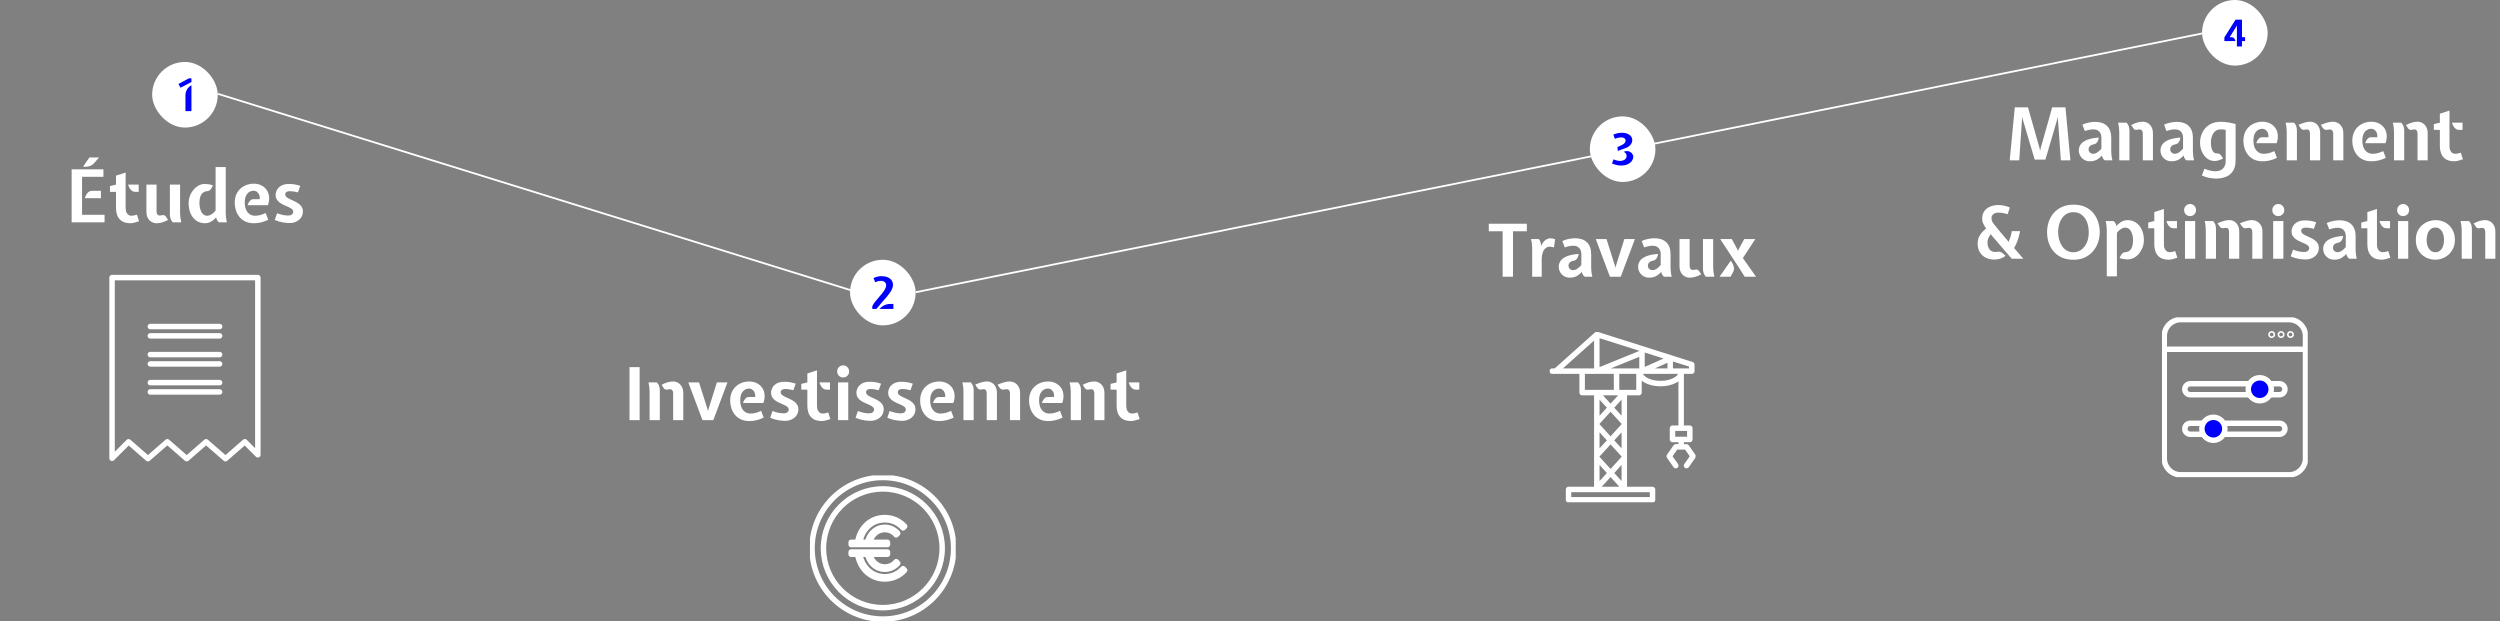 <svg xmlns="http://www.w3.org/2000/svg" width="1372" height="341" viewBox="0 0 1372 341" fill="none"><rect x="0" y="0" width="1372" height="341" fill="#808080" stroke="none"/><rect x="83.5" y="34" width="36" height="36" rx="18" fill="white"></rect><g clip-path="url(#clip0_1682_3534)"><path d="M101.775 52.209V60.999H105.065V46.789C103.045 47.849 101.775 49.939 101.775 52.219V52.209Z" fill="#0001FB"></path><path d="M105.055 45.01V43H103.675L97.945 46.08L99.045 48.14L105.055 45.01Z" fill="#0001FB"></path></g><path d="M39.312 122V92.92H56.752V97.04H45.032V117.88H57.392V122H39.312ZM46.552 108.76C46.725 108.173 46.972 107.567 47.292 106.94C47.626 106.313 48.059 105.787 48.592 105.36C49.126 104.933 49.779 104.72 50.552 104.72H55.392V108.76H46.552ZM45.632 91.4L49.072 86.4H54.392L51.512 89.68C50.979 90.28 50.339 90.727 49.592 91.02C48.846 91.3 48.112 91.467 47.392 91.52C46.672 91.56 46.086 91.52 45.632 91.4ZM71.508 122.52C68.975 122.52 67.034 121.793 65.688 120.34C64.341 118.887 63.668 116.8 63.668 114.08V105.28H60.348V102.12L63.668 101.32V96.4L68.948 94.68V114.08C68.948 115.44 69.234 116.5 69.808 117.26C70.381 118.02 71.135 118.4 72.068 118.4C72.454 118.4 72.894 118.36 73.388 118.28C73.881 118.2 74.468 118.04 75.148 117.8L76.308 121.44C75.308 121.773 74.421 122.033 73.648 122.22C72.888 122.42 72.174 122.52 71.508 122.52ZM74.308 105.28C73.534 105.28 72.881 105.073 72.348 104.66C71.814 104.247 71.381 103.733 71.048 103.12C70.728 102.507 70.481 101.907 70.308 101.32H76.108V105.28H74.308ZM85.911 122.52C84.991 122.52 84.104 122.287 83.251 121.82C82.398 121.353 81.698 120.647 81.151 119.7C80.618 118.74 80.351 117.533 80.351 116.08V101.32H85.911V116C85.911 116.653 86.044 117.2 86.311 117.64C86.591 118.067 87.071 118.28 87.751 118.28C88.018 118.28 88.271 118.247 88.511 118.18C88.751 118.1 89.058 118.053 89.431 118.04C90.058 118 90.591 118.273 91.031 118.86C91.484 119.433 91.898 120.04 92.271 120.68C90.951 121.373 89.791 121.853 88.791 122.12C87.791 122.387 86.831 122.52 85.911 122.52ZM94.791 122C94.178 121.28 93.764 120.567 93.551 119.86C93.338 119.153 93.231 118.4 93.231 117.6V101.32H98.831V116.96C98.831 117.693 98.884 118.48 98.991 119.32C99.098 120.16 99.258 121.053 99.471 122H94.791ZM112.682 122.52C110.749 122.52 109.096 122.047 107.722 121.1C106.362 120.14 105.322 118.833 104.602 117.18C103.882 115.513 103.522 113.627 103.522 111.52C103.522 110.107 103.762 108.767 104.242 107.5C104.722 106.233 105.376 105.113 106.202 104.14C107.029 103.153 107.969 102.38 109.022 101.82C110.076 101.247 111.176 100.96 112.322 100.96C113.002 100.96 113.669 101.007 114.322 101.1C114.989 101.18 115.842 101.373 116.882 101.68C116.522 102.6 116.096 103.347 115.602 103.92C115.122 104.493 114.549 104.813 113.882 104.88C112.789 104.947 111.916 105.273 111.262 105.86C110.622 106.433 110.156 107.207 109.862 108.18C109.582 109.153 109.442 110.267 109.442 111.52C109.442 112.76 109.609 113.9 109.942 114.94C110.276 115.98 110.756 116.82 111.382 117.46C112.022 118.087 112.789 118.4 113.682 118.4C114.442 118.4 115.196 118.173 115.942 117.72C116.689 117.267 117.482 116.56 118.322 115.6V91.68H123.882V116.96C123.882 117.693 123.929 118.48 124.022 119.32C124.116 120.16 124.269 121.053 124.482 122H120.202C119.869 121.813 119.589 121.547 119.362 121.2C119.136 120.853 118.949 120.493 118.802 120.12L118.602 119.2L117.922 120.08C116.882 121.013 115.942 121.653 115.102 122C114.276 122.347 113.469 122.52 112.682 122.52ZM139.368 122.52C137.541 122.52 135.961 122.2 134.628 121.56C133.294 120.907 132.194 120.04 131.328 118.96C130.474 117.867 129.841 116.66 129.428 115.34C129.014 114.007 128.808 112.667 128.808 111.32C128.808 109.12 129.274 107.233 130.208 105.66C131.154 104.087 132.421 102.887 134.008 102.06C135.594 101.22 137.354 100.8 139.288 100.8C140.768 100.8 142.108 101.093 143.308 101.68C144.521 102.253 145.508 103.067 146.268 104.12C147.041 105.173 147.508 106.42 147.668 107.86C147.841 109.3 147.634 110.88 147.048 112.6H135.848C136.128 111.68 136.548 110.907 137.108 110.28C137.668 109.64 138.288 109.32 138.968 109.32H142.528C142.634 108.507 142.561 107.747 142.308 107.04C142.054 106.333 141.641 105.767 141.068 105.34C140.508 104.9 139.821 104.68 139.008 104.68C138.274 104.68 137.548 104.9 136.828 105.34C136.108 105.78 135.508 106.473 135.028 107.42C134.561 108.367 134.328 109.6 134.328 111.12C134.328 112.653 134.561 113.967 135.028 115.06C135.508 116.14 136.168 116.967 137.008 117.54C137.861 118.113 138.848 118.4 139.968 118.4C140.888 118.4 141.801 118.287 142.708 118.06C143.614 117.82 144.648 117.44 145.808 116.92L147.208 120.64C145.768 121.32 144.408 121.8 143.128 122.08C141.861 122.373 140.608 122.52 139.368 122.52ZM159.026 122.4C157.986 122.4 156.799 122.3 155.466 122.1C154.133 121.913 152.573 121.453 150.786 120.72L152.066 117C153.306 117.48 154.413 117.813 155.386 118C156.359 118.187 157.266 118.28 158.106 118.28C159.093 118.28 159.813 118.073 160.266 117.66C160.719 117.233 160.946 116.773 160.946 116.28C160.946 115.68 160.713 115.18 160.246 114.78C159.779 114.367 159.179 114 158.446 113.68C157.713 113.347 156.933 113 156.106 112.64C155.279 112.28 154.499 111.86 153.766 111.38C153.033 110.887 152.433 110.287 151.966 109.58C151.499 108.86 151.266 107.973 151.266 106.92C151.266 106.067 151.499 105.18 151.966 104.26C152.446 103.34 153.226 102.56 154.306 101.92C155.386 101.28 156.839 100.96 158.666 100.96C159.573 100.96 160.499 101.027 161.446 101.16C162.393 101.293 163.506 101.573 164.786 102L163.506 105.6C162.466 105.32 161.626 105.14 160.986 105.06C160.359 104.967 159.706 104.92 159.026 104.92C158.266 104.92 157.659 105.073 157.206 105.38C156.766 105.687 156.546 106.12 156.546 106.68C156.546 107.24 156.779 107.727 157.246 108.14C157.713 108.54 158.313 108.913 159.046 109.26C159.779 109.593 160.559 109.953 161.386 110.34C162.213 110.713 162.993 111.147 163.726 111.64C164.459 112.133 165.059 112.74 165.526 113.46C165.993 114.167 166.226 115.04 166.226 116.08C166.226 117.373 165.886 118.493 165.206 119.44C164.526 120.387 163.633 121.12 162.526 121.64C161.433 122.147 160.266 122.4 159.026 122.4Z" fill="white"></path><path d="M82.498 215.105H120.521M82.498 199.717H120.521M82.498 184.328H120.521M82.498 209.982H120.521M82.498 194.594H120.521M82.498 179.205H120.521M81.193 251.725L91.829 242.453L102.464 251.725L113.1 242.453L123.735 251.725L134.371 242.453L141.5 249.583V152.344H61.5V251.511L70.558 242.453L81.193 251.725Z" stroke="white" stroke-width="3" stroke-linecap="round" stroke-linejoin="round"></path><rect x="466.5" y="142.555" width="36" height="36" rx="18" fill="white"></rect><g clip-path="url(#clip1_1682_3534)"><path d="M482.676 169.555H490.296V166.805H488.576C486.296 166.805 484.136 167.815 482.666 169.555H482.676Z" fill="#0001FB"></path><path d="M483.205 166.875H483.195L483.435 166.615L484.355 165.525H484.375C484.615 165.245 484.875 164.955 485.135 164.645C485.705 164.005 486.275 163.335 486.855 162.645C487.435 161.955 487.965 161.245 488.455 160.535C488.945 159.825 489.335 159.115 489.625 158.415C489.915 157.715 490.065 157.035 490.065 156.375C490.065 155.375 489.805 154.515 489.285 153.795C488.765 153.075 488.035 152.525 487.085 152.135C486.135 151.745 485.005 151.555 483.705 151.555C483.125 151.555 482.465 151.625 481.735 151.775C481.005 151.925 480.225 152.195 479.385 152.585L480.295 154.905C480.925 154.625 481.515 154.425 482.055 154.305C482.595 154.185 483.065 154.125 483.445 154.125C484.265 154.125 484.955 154.345 485.505 154.775C486.055 155.205 486.325 155.825 486.325 156.625C486.325 157.265 486.115 157.965 485.685 158.725C485.255 159.485 484.715 160.265 484.055 161.085C483.395 161.905 482.715 162.715 481.995 163.535C481.275 164.355 480.615 165.145 480.025 165.915C479.435 166.685 478.995 167.405 478.705 168.065V169.555H480.965L483.215 166.875H483.205Z" fill="#0001FB"></path></g><path d="M345.476 230.555V201.475H351.036V230.555H345.476ZM369.423 230.555V215.875C369.423 215.208 369.283 214.661 369.003 214.235C368.736 213.808 368.263 213.595 367.583 213.595C367.329 213.595 367.083 213.628 366.843 213.695C366.603 213.761 366.289 213.808 365.903 213.835C365.263 213.875 364.723 213.608 364.283 213.035C363.856 212.448 363.449 211.835 363.063 211.195C364.383 210.488 365.543 210.008 366.543 209.755C367.543 209.488 368.503 209.355 369.423 209.355C370.343 209.355 371.229 209.588 372.083 210.055C372.936 210.521 373.629 211.235 374.163 212.195C374.709 213.141 374.983 214.341 374.983 215.795V230.555H369.423ZM356.503 230.555V214.915C356.503 214.168 356.449 213.375 356.343 212.535C356.249 211.695 356.089 210.808 355.863 209.875H360.503C361.143 210.595 361.569 211.308 361.783 212.015C361.996 212.721 362.103 213.475 362.103 214.275V230.555H356.503ZM385.508 230.555L377.748 209.875H383.628L388.268 224.515L388.548 225.715L388.828 224.515L393.428 209.875H399.228L391.468 230.555H385.508ZM411.274 231.075C409.447 231.075 407.867 230.755 406.534 230.115C405.201 229.461 404.101 228.595 403.234 227.515C402.381 226.421 401.747 225.215 401.334 223.895C400.921 222.561 400.714 221.221 400.714 219.875C400.714 217.675 401.181 215.788 402.114 214.215C403.061 212.641 404.327 211.441 405.914 210.615C407.501 209.775 409.261 209.355 411.194 209.355C412.674 209.355 414.014 209.648 415.214 210.235C416.427 210.808 417.414 211.621 418.174 212.675C418.947 213.728 419.414 214.975 419.574 216.415C419.747 217.855 419.541 219.435 418.954 221.155H407.754C408.034 220.235 408.454 219.461 409.014 218.835C409.574 218.195 410.194 217.875 410.874 217.875H414.434C414.541 217.061 414.467 216.301 414.214 215.595C413.961 214.888 413.547 214.321 412.974 213.895C412.414 213.455 411.727 213.235 410.914 213.235C410.181 213.235 409.454 213.455 408.734 213.895C408.014 214.335 407.414 215.028 406.934 215.975C406.467 216.921 406.234 218.155 406.234 219.675C406.234 221.208 406.467 222.521 406.934 223.615C407.414 224.695 408.074 225.521 408.914 226.095C409.767 226.668 410.754 226.955 411.874 226.955C412.794 226.955 413.707 226.841 414.614 226.615C415.521 226.375 416.554 225.995 417.714 225.475L419.114 229.195C417.674 229.875 416.314 230.355 415.034 230.635C413.767 230.928 412.514 231.075 411.274 231.075ZM430.932 230.955C429.892 230.955 428.706 230.855 427.372 230.655C426.039 230.468 424.479 230.008 422.692 229.275L423.972 225.555C425.212 226.035 426.319 226.368 427.292 226.555C428.266 226.741 429.172 226.835 430.012 226.835C430.999 226.835 431.719 226.628 432.172 226.215C432.626 225.788 432.852 225.328 432.852 224.835C432.852 224.235 432.619 223.735 432.152 223.335C431.686 222.921 431.086 222.555 430.352 222.235C429.619 221.901 428.839 221.555 428.012 221.195C427.186 220.835 426.406 220.415 425.672 219.935C424.939 219.441 424.339 218.841 423.872 218.135C423.406 217.415 423.172 216.528 423.172 215.475C423.172 214.621 423.406 213.735 423.872 212.815C424.352 211.895 425.132 211.115 426.212 210.475C427.292 209.835 428.746 209.515 430.572 209.515C431.479 209.515 432.406 209.581 433.352 209.715C434.299 209.848 435.412 210.128 436.692 210.555L435.412 214.155C434.372 213.875 433.532 213.695 432.892 213.615C432.266 213.521 431.612 213.475 430.932 213.475C430.172 213.475 429.566 213.628 429.112 213.935C428.672 214.241 428.452 214.675 428.452 215.235C428.452 215.795 428.686 216.281 429.152 216.695C429.619 217.095 430.219 217.468 430.952 217.815C431.686 218.148 432.466 218.508 433.292 218.895C434.119 219.268 434.899 219.701 435.632 220.195C436.366 220.688 436.966 221.295 437.432 222.015C437.899 222.721 438.132 223.595 438.132 224.635C438.132 225.928 437.792 227.048 437.112 227.995C436.432 228.941 435.539 229.675 434.432 230.195C433.339 230.701 432.172 230.955 430.932 230.955ZM450.914 231.075C448.381 231.075 446.441 230.348 445.094 228.895C443.747 227.441 443.074 225.355 443.074 222.635V213.835H439.754V210.675L443.074 209.875V204.955L448.354 203.235V222.635C448.354 223.995 448.641 225.055 449.214 225.815C449.787 226.575 450.541 226.955 451.474 226.955C451.861 226.955 452.301 226.915 452.794 226.835C453.287 226.755 453.874 226.595 454.554 226.355L455.714 229.995C454.714 230.328 453.827 230.588 453.054 230.775C452.294 230.975 451.581 231.075 450.914 231.075ZM453.714 213.835C452.941 213.835 452.287 213.628 451.754 213.215C451.221 212.801 450.787 212.288 450.454 211.675C450.134 211.061 449.887 210.461 449.714 209.875H455.514V213.835H453.714ZM459.917 230.555V209.875H465.517V230.555H459.917ZM462.717 207.155C461.797 207.155 461.017 206.841 460.377 206.215C459.751 205.575 459.437 204.795 459.437 203.875C459.437 202.928 459.751 202.135 460.377 201.495C461.017 200.841 461.797 200.515 462.717 200.515C463.637 200.515 464.411 200.841 465.037 201.495C465.677 202.135 465.997 202.928 465.997 203.875C465.997 204.795 465.677 205.575 465.037 206.215C464.411 206.841 463.637 207.155 462.717 207.155ZM477.768 230.955C476.728 230.955 475.541 230.855 474.208 230.655C472.875 230.468 471.315 230.008 469.528 229.275L470.808 225.555C472.048 226.035 473.155 226.368 474.128 226.555C475.101 226.741 476.008 226.835 476.848 226.835C477.835 226.835 478.555 226.628 479.008 226.215C479.461 225.788 479.688 225.328 479.688 224.835C479.688 224.235 479.455 223.735 478.988 223.335C478.521 222.921 477.921 222.555 477.188 222.235C476.455 221.901 475.675 221.555 474.848 221.195C474.021 220.835 473.241 220.415 472.508 219.935C471.775 219.441 471.175 218.841 470.708 218.135C470.241 217.415 470.008 216.528 470.008 215.475C470.008 214.621 470.241 213.735 470.708 212.815C471.188 211.895 471.968 211.115 473.048 210.475C474.128 209.835 475.581 209.515 477.408 209.515C478.315 209.515 479.241 209.581 480.188 209.715C481.135 209.848 482.248 210.128 483.528 210.555L482.248 214.155C481.208 213.875 480.368 213.695 479.728 213.615C479.101 213.521 478.448 213.475 477.768 213.475C477.008 213.475 476.401 213.628 475.948 213.935C475.508 214.241 475.288 214.675 475.288 215.235C475.288 215.795 475.521 216.281 475.988 216.695C476.455 217.095 477.055 217.468 477.788 217.815C478.521 218.148 479.301 218.508 480.128 218.895C480.955 219.268 481.735 219.701 482.468 220.195C483.201 220.688 483.801 221.295 484.268 222.015C484.735 222.721 484.968 223.595 484.968 224.635C484.968 225.928 484.628 227.048 483.948 227.995C483.268 228.941 482.375 229.675 481.268 230.195C480.175 230.701 479.008 230.955 477.768 230.955ZM495.19 230.955C494.15 230.955 492.963 230.855 491.63 230.655C490.297 230.468 488.737 230.008 486.95 229.275L488.23 225.555C489.47 226.035 490.577 226.368 491.55 226.555C492.523 226.741 493.43 226.835 494.27 226.835C495.257 226.835 495.977 226.628 496.43 226.215C496.883 225.788 497.11 225.328 497.11 224.835C497.11 224.235 496.877 223.735 496.41 223.335C495.943 222.921 495.343 222.555 494.61 222.235C493.877 221.901 493.097 221.555 492.27 221.195C491.443 220.835 490.663 220.415 489.93 219.935C489.197 219.441 488.597 218.841 488.13 218.135C487.663 217.415 487.43 216.528 487.43 215.475C487.43 214.621 487.663 213.735 488.13 212.815C488.61 211.895 489.39 211.115 490.47 210.475C491.55 209.835 493.003 209.515 494.83 209.515C495.737 209.515 496.663 209.581 497.61 209.715C498.557 209.848 499.67 210.128 500.95 210.555L499.67 214.155C498.63 213.875 497.79 213.695 497.15 213.615C496.523 213.521 495.87 213.475 495.19 213.475C494.43 213.475 493.823 213.628 493.37 213.935C492.93 214.241 492.71 214.675 492.71 215.235C492.71 215.795 492.943 216.281 493.41 216.695C493.877 217.095 494.477 217.468 495.21 217.815C495.943 218.148 496.723 218.508 497.55 218.895C498.377 219.268 499.157 219.701 499.89 220.195C500.623 220.688 501.223 221.295 501.69 222.015C502.157 222.721 502.39 223.595 502.39 224.635C502.39 225.928 502.05 227.048 501.37 227.995C500.69 228.941 499.797 229.675 498.69 230.195C497.597 230.701 496.43 230.955 495.19 230.955ZM515.532 231.075C513.705 231.075 512.125 230.755 510.792 230.115C509.459 229.461 508.359 228.595 507.492 227.515C506.639 226.421 506.005 225.215 505.592 223.895C505.179 222.561 504.972 221.221 504.972 219.875C504.972 217.675 505.439 215.788 506.372 214.215C507.319 212.641 508.585 211.441 510.172 210.615C511.759 209.775 513.519 209.355 515.452 209.355C516.932 209.355 518.272 209.648 519.472 210.235C520.685 210.808 521.672 211.621 522.432 212.675C523.205 213.728 523.672 214.975 523.832 216.415C524.005 217.855 523.799 219.435 523.212 221.155H512.012C512.292 220.235 512.712 219.461 513.272 218.835C513.832 218.195 514.452 217.875 515.132 217.875H518.692C518.799 217.061 518.725 216.301 518.472 215.595C518.219 214.888 517.805 214.321 517.232 213.895C516.672 213.455 515.985 213.235 515.172 213.235C514.439 213.235 513.712 213.455 512.992 213.895C512.272 214.335 511.672 215.028 511.192 215.975C510.725 216.921 510.492 218.155 510.492 219.675C510.492 221.208 510.725 222.521 511.192 223.615C511.672 224.695 512.332 225.521 513.172 226.095C514.025 226.668 515.012 226.955 516.132 226.955C517.052 226.955 517.965 226.841 518.872 226.615C519.779 226.375 520.812 225.995 521.972 225.475L523.372 229.195C521.932 229.875 520.572 230.355 519.292 230.635C518.025 230.928 516.772 231.075 515.532 231.075ZM554.27 230.555V215.875C554.27 215.208 554.123 214.661 553.83 214.235C553.537 213.808 553.017 213.595 552.27 213.595C552.03 213.595 551.77 213.628 551.49 213.695C551.21 213.761 550.897 213.808 550.55 213.835C549.91 213.875 549.33 213.608 548.81 213.035C548.303 212.448 547.87 211.795 547.51 211.075C548.977 210.475 550.217 210.041 551.23 209.775C552.243 209.495 553.217 209.355 554.15 209.355C555.07 209.355 555.963 209.588 556.83 210.055C557.71 210.521 558.43 211.235 558.99 212.195C559.55 213.141 559.83 214.341 559.83 215.795V230.555H554.27ZM528.75 230.555V214.915C528.75 214.168 528.703 213.375 528.61 212.535C528.53 211.695 528.377 210.808 528.15 209.875H532.79C533.43 210.595 533.85 211.308 534.05 212.015C534.25 212.721 534.35 213.475 534.35 214.275V230.555H528.75ZM541.51 230.555V215.875C541.51 215.208 541.383 214.661 541.13 214.235C540.89 213.808 540.43 213.595 539.75 213.595C539.51 213.595 539.27 213.621 539.03 213.675C538.79 213.728 538.51 213.768 538.19 213.795C537.55 213.835 536.983 213.568 536.49 212.995C536.01 212.408 535.59 211.755 535.23 211.035C536.67 210.448 537.877 210.021 538.85 209.755C539.823 209.488 540.777 209.355 541.71 209.355C542.63 209.355 543.497 209.588 544.31 210.055C545.137 210.521 545.81 211.235 546.33 212.195C546.85 213.141 547.11 214.341 547.11 215.795V230.555H541.51ZM575.298 231.075C573.471 231.075 571.891 230.755 570.558 230.115C569.224 229.461 568.124 228.595 567.258 227.515C566.404 226.421 565.771 225.215 565.358 223.895C564.944 222.561 564.738 221.221 564.738 219.875C564.738 217.675 565.204 215.788 566.138 214.215C567.084 212.641 568.351 211.441 569.938 210.615C571.524 209.775 573.284 209.355 575.218 209.355C576.698 209.355 578.038 209.648 579.238 210.235C580.451 210.808 581.438 211.621 582.198 212.675C582.971 213.728 583.438 214.975 583.597 216.415C583.771 217.855 583.564 219.435 582.978 221.155H571.778C572.058 220.235 572.478 219.461 573.037 218.835C573.598 218.195 574.218 217.875 574.898 217.875H578.458C578.564 217.061 578.491 216.301 578.238 215.595C577.984 214.888 577.571 214.321 576.998 213.895C576.438 213.455 575.751 213.235 574.938 213.235C574.204 213.235 573.478 213.455 572.758 213.895C572.038 214.335 571.438 215.028 570.958 215.975C570.491 216.921 570.258 218.155 570.258 219.675C570.258 221.208 570.491 222.521 570.958 223.615C571.438 224.695 572.098 225.521 572.938 226.095C573.791 226.668 574.778 226.955 575.898 226.955C576.818 226.955 577.731 226.841 578.638 226.615C579.544 226.375 580.578 225.995 581.738 225.475L583.137 229.195C581.698 229.875 580.338 230.355 579.058 230.635C577.791 230.928 576.538 231.075 575.298 231.075ZM600.556 230.555V215.875C600.556 215.208 600.416 214.661 600.136 214.235C599.869 213.808 599.396 213.595 598.716 213.595C598.462 213.595 598.216 213.628 597.976 213.695C597.736 213.761 597.422 213.808 597.036 213.835C596.396 213.875 595.856 213.608 595.416 213.035C594.989 212.448 594.582 211.835 594.196 211.195C595.516 210.488 596.676 210.008 597.676 209.755C598.676 209.488 599.636 209.355 600.556 209.355C601.476 209.355 602.362 209.588 603.216 210.055C604.069 210.521 604.762 211.235 605.296 212.195C605.842 213.141 606.116 214.341 606.116 215.795V230.555H600.556ZM587.636 230.555V214.915C587.636 214.168 587.582 213.375 587.476 212.535C587.382 211.695 587.222 210.808 586.996 209.875H591.636C592.276 210.595 592.702 211.308 592.916 212.015C593.129 212.721 593.236 213.475 593.236 214.275V230.555H587.636ZM620.641 231.075C618.107 231.075 616.167 230.348 614.821 228.895C613.474 227.441 612.801 225.355 612.801 222.635V213.835H609.481V210.675L612.801 209.875V204.955L618.081 203.235V222.635C618.081 223.995 618.367 225.055 618.941 225.815C619.514 226.575 620.267 226.955 621.201 226.955C621.587 226.955 622.027 226.915 622.521 226.835C623.014 226.755 623.601 226.595 624.281 226.355L625.441 229.995C624.441 230.328 623.554 230.588 622.781 230.775C622.021 230.975 621.307 231.075 620.641 231.075ZM623.441 213.835C622.667 213.835 622.014 213.628 621.481 213.215C620.947 212.801 620.514 212.288 620.181 211.675C619.861 211.061 619.614 210.461 619.441 209.875H625.241V213.835H623.441Z" fill="white"></path><g clip-path="url(#clip2_1682_3534)"><path d="M517.082 300.897C517.082 318.886 502.489 333.479 484.5 333.479C466.511 333.479 451.918 318.886 451.918 300.897C451.918 282.907 466.511 268.315 484.5 268.315C502.489 268.315 517.082 282.907 517.082 300.897ZM523.358 300.897C523.358 322.359 505.962 339.754 484.5 339.754C463.038 339.754 445.643 322.359 445.643 300.897C445.643 279.434 463.038 262.039 484.5 262.039C505.962 262.039 523.358 279.434 523.358 300.897Z" stroke="white" stroke-width="3" stroke-linecap="round" stroke-linejoin="round"></path><mask id="path-11-inside-1_1682_3534" fill="white"><path d="M485.581 312.413C483.509 312.413 481.666 311.804 480.051 310.57C478.437 309.352 477.249 307.691 476.502 305.62H477.797C478.498 307.31 479.533 308.666 480.935 309.656C482.321 310.646 483.875 311.149 485.596 311.149C486.83 311.149 487.987 310.89 489.054 310.387C490.12 309.87 491.034 309.169 491.826 308.24L492.679 309.123C491.795 310.144 490.744 310.951 489.526 311.53C488.307 312.109 487.013 312.398 485.611 312.398M476.487 296.176C477.249 294.104 478.422 292.444 480.036 291.225C481.651 289.991 483.494 289.382 485.565 289.382C486.997 289.382 488.307 289.671 489.511 290.25C490.714 290.829 491.75 291.621 492.648 292.657L491.795 293.556C491.019 292.611 490.089 291.895 489.023 291.393C487.957 290.89 486.799 290.646 485.565 290.646C483.844 290.646 482.291 291.134 480.904 292.124C479.518 293.114 478.467 294.47 477.767 296.191H476.472L476.487 296.176ZM485.581 317.745C483.189 317.745 480.981 317.242 478.97 316.221C476.959 315.216 475.268 313.784 473.882 311.956C472.496 310.128 471.506 308.011 470.912 305.604H472.161C472.725 307.783 473.654 309.687 474.933 311.317C476.213 312.946 477.767 314.211 479.579 315.14C481.392 316.054 483.402 316.511 485.581 316.511C487.607 316.511 489.465 316.115 491.171 315.338C492.877 314.561 494.354 313.464 495.604 312.063L496.457 312.962C495.116 314.439 493.501 315.612 491.643 316.45C489.785 317.303 487.759 317.729 485.581 317.729M470.912 296.176C471.506 293.754 472.496 291.621 473.882 289.809C475.268 287.996 476.959 286.579 478.97 285.559C480.981 284.553 483.174 284.051 485.581 284.051C487.759 284.051 489.785 284.477 491.643 285.33C493.501 286.183 495.116 287.356 496.487 288.864L495.604 289.717C494.37 288.316 492.892 287.219 491.171 286.442C489.465 285.665 487.591 285.269 485.581 285.269C483.402 285.269 481.407 285.726 479.579 286.625C477.767 287.524 476.213 288.803 474.933 290.448C473.654 292.093 472.725 293.997 472.161 296.191H470.912V296.176ZM467.119 302.954H487.043V304.173H467.119V302.954ZM467.119 297.623H487.043V298.841H467.119V297.623Z"></path></mask><path d="M485.581 312.413C483.509 312.413 481.666 311.804 480.051 310.57C478.437 309.352 477.249 307.691 476.502 305.62H477.797C478.498 307.31 479.533 308.666 480.935 309.656C482.321 310.646 483.875 311.149 485.596 311.149C486.83 311.149 487.987 310.89 489.054 310.387C490.12 309.87 491.034 309.169 491.826 308.24L492.679 309.123C491.795 310.144 490.744 310.951 489.526 311.53C488.307 312.109 487.013 312.398 485.611 312.398M476.487 296.176C477.249 294.104 478.422 292.444 480.036 291.225C481.651 289.991 483.494 289.382 485.565 289.382C486.997 289.382 488.307 289.671 489.511 290.25C490.714 290.829 491.75 291.621 492.648 292.657L491.795 293.556C491.019 292.611 490.089 291.895 489.023 291.393C487.957 290.89 486.799 290.646 485.565 290.646C483.844 290.646 482.291 291.134 480.904 292.124C479.518 293.114 478.467 294.47 477.767 296.191H476.472L476.487 296.176ZM485.581 317.745C483.189 317.745 480.981 317.242 478.97 316.221C476.959 315.216 475.268 313.784 473.882 311.956C472.496 310.128 471.506 308.011 470.912 305.604H472.161C472.725 307.783 473.654 309.687 474.933 311.317C476.213 312.946 477.767 314.211 479.579 315.14C481.392 316.054 483.402 316.511 485.581 316.511C487.607 316.511 489.465 316.115 491.171 315.338C492.877 314.561 494.354 313.464 495.604 312.063L496.457 312.962C495.116 314.439 493.501 315.612 491.643 316.45C489.785 317.303 487.759 317.729 485.581 317.729M470.912 296.176C471.506 293.754 472.496 291.621 473.882 289.809C475.268 287.996 476.959 286.579 478.97 285.559C480.981 284.553 483.174 284.051 485.581 284.051C487.759 284.051 489.785 284.477 491.643 285.33C493.501 286.183 495.116 287.356 496.487 288.864L495.604 289.717C494.37 288.316 492.892 287.219 491.171 286.442C489.465 285.665 487.591 285.269 485.581 285.269C483.402 285.269 481.407 285.726 479.579 286.625C477.767 287.524 476.213 288.803 474.933 290.448C473.654 292.093 472.725 293.997 472.161 296.191H470.912V296.176ZM467.119 302.954H487.043V304.173H467.119V302.954ZM467.119 297.623H487.043V298.841H467.119V297.623Z" fill="#0000FA"></path><path d="M480.051 310.57L481.873 308.186L481.866 308.181L481.859 308.176L480.051 310.57ZM476.502 305.62V302.62H472.233L473.68 306.637L476.502 305.62ZM477.797 305.62L480.568 304.471L479.801 302.62H477.797V305.62ZM480.935 309.656L482.679 307.215L482.672 307.211L482.666 307.206L480.935 309.656ZM489.054 310.387L490.333 313.101L490.349 313.094L490.364 313.086L489.054 310.387ZM491.826 308.24L493.984 306.156L491.688 303.777L489.543 306.293L491.826 308.24ZM492.679 309.123L494.947 311.087L496.742 309.013L494.837 307.039L492.679 309.123ZM476.487 296.176L478.608 298.297L479.075 297.83L479.303 297.211L476.487 296.176ZM480.036 291.225L481.843 293.62L481.851 293.614L481.858 293.609L480.036 291.225ZM492.648 292.657L494.824 294.722L496.699 292.748L494.914 290.691L492.648 292.657ZM491.795 293.556L489.479 295.462L491.635 298.083L493.971 295.621L491.795 293.556ZM477.767 296.191V299.191H479.784L480.545 297.322L477.767 296.191ZM476.472 296.191L474.35 294.07L469.229 299.191H476.472V296.191ZM478.97 316.221L480.328 313.546L480.32 313.542L480.312 313.538L478.97 316.221ZM470.912 305.604V302.604H467.081L467.999 306.323L470.912 305.604ZM472.161 305.604L475.065 304.853L474.484 302.604H472.161V305.604ZM479.579 315.14L478.211 317.81L478.22 317.814L478.229 317.819L479.579 315.14ZM495.604 312.063L497.779 309.998L495.534 307.632L493.364 310.067L495.604 312.063ZM496.457 312.962L498.678 314.977L500.549 312.916L498.632 310.896L496.457 312.962ZM491.643 316.45L490.41 313.715L490.401 313.719L490.392 313.723L491.643 316.45ZM470.912 296.176L467.998 295.461L467.912 295.813V296.176H470.912ZM478.97 285.559L477.628 282.875L477.62 282.88L477.612 282.884L478.97 285.559ZM496.487 288.864L498.571 291.022L500.665 289L498.707 286.846L496.487 288.864ZM495.604 289.717L493.352 291.7L495.428 294.057L497.687 291.875L495.604 289.717ZM491.171 286.442L489.928 289.173L489.937 289.177L491.171 286.442ZM479.579 286.625L478.255 283.933L478.247 283.937L479.579 286.625ZM472.161 296.191V299.191H474.488L475.067 296.938L472.161 296.191ZM470.912 296.191H467.912V299.191H470.912V296.191ZM467.119 302.954V299.954H464.119V302.954H467.119ZM487.043 302.954H490.043V299.954H487.043V302.954ZM487.043 304.173V307.173H490.043V304.173H487.043ZM467.119 304.173H464.119V307.173H467.119V304.173ZM467.119 297.623V294.623H464.119V297.623H467.119ZM487.043 297.623H490.043V294.623H487.043V297.623ZM487.043 298.841V301.841H490.043V298.841H487.043ZM467.119 298.841H464.119V301.841H467.119V298.841ZM485.581 312.413V309.413C484.146 309.413 482.947 309.008 481.873 308.186L480.051 310.57L478.23 312.954C480.385 314.6 482.873 315.413 485.581 315.413V312.413ZM480.051 310.57L481.859 308.176C480.752 307.341 479.893 306.18 479.325 304.603L476.502 305.62L473.68 306.637C474.604 309.203 476.121 311.363 478.244 312.965L480.051 310.57ZM476.502 305.62V308.62H477.797V305.62V302.62H476.502V305.62ZM477.797 305.62L475.026 306.768C475.918 308.921 477.288 310.753 479.204 312.106L480.935 309.656L482.666 307.206C481.779 306.579 481.078 305.7 480.568 304.471L477.797 305.62ZM480.935 309.656L479.191 312.097C481.084 313.45 483.247 314.149 485.596 314.149V311.149V308.149C484.502 308.149 483.558 307.843 482.679 307.215L480.935 309.656ZM485.596 311.149V314.149C487.261 314.149 488.857 313.797 490.333 313.101L489.054 310.387L487.774 307.674C487.118 307.983 486.398 308.149 485.596 308.149V311.149ZM489.054 310.387L490.364 313.086C491.801 312.388 493.047 311.432 494.109 310.186L491.826 308.24L489.543 306.293C489.021 306.905 488.439 307.351 487.743 307.689L489.054 310.387ZM491.826 308.24L489.668 310.323L490.521 311.207L492.679 309.123L494.837 307.039L493.984 306.156L491.826 308.24ZM492.679 309.123L490.411 307.16C489.793 307.874 489.073 308.423 488.239 308.82L489.526 311.53L490.813 314.24C492.415 313.479 493.798 312.414 494.947 311.087L492.679 309.123ZM489.526 311.53L488.239 308.82C487.434 309.202 486.58 309.398 485.611 309.398V312.398V315.398C487.445 315.398 489.181 315.015 490.813 314.24L489.526 311.53ZM476.487 296.176L479.303 297.211C479.892 295.607 480.747 294.447 481.843 293.62L480.036 291.225L478.229 288.831C476.096 290.44 474.605 292.601 473.671 295.14L476.487 296.176ZM480.036 291.225L481.858 293.609C482.932 292.788 484.13 292.382 485.565 292.382V289.382V286.382C482.857 286.382 480.369 287.195 478.215 288.841L480.036 291.225ZM485.565 289.382V292.382C486.578 292.382 487.439 292.583 488.21 292.954L489.511 290.25L490.811 287.547C489.175 286.76 487.417 286.382 485.565 286.382V289.382ZM489.511 290.25L488.21 292.954C489.039 293.352 489.747 293.891 490.382 294.623L492.648 292.657L494.914 290.691C493.752 289.351 492.389 288.306 490.811 287.547L489.511 290.25ZM492.648 292.657L490.473 290.592L489.62 291.49L491.795 293.556L493.971 295.621L494.824 294.722L492.648 292.657ZM491.795 293.556L494.112 291.65C493.052 290.361 491.768 289.37 490.302 288.679L489.023 291.393L487.744 294.106C488.41 294.421 488.985 294.861 489.479 295.462L491.795 293.556ZM489.023 291.393L490.302 288.679C488.804 287.973 487.204 287.646 485.565 287.646V290.646V293.646C486.394 293.646 487.11 293.808 487.744 294.106L489.023 291.393ZM485.565 290.646V287.646C483.235 287.646 481.069 288.32 479.161 289.683L480.904 292.124L482.648 294.565C483.512 293.948 484.453 293.646 485.565 293.646V290.646ZM480.904 292.124L479.161 289.683C477.276 291.029 475.885 292.855 474.988 295.06L477.767 296.191L480.545 297.322C481.049 296.084 481.76 295.199 482.648 294.565L480.904 292.124ZM477.767 296.191V293.191H476.472V296.191V299.191H477.767V296.191ZM476.472 296.191L478.593 298.312L478.608 298.297L476.487 296.176L474.366 294.054L474.35 294.07L476.472 296.191ZM485.581 317.745V314.745C483.623 314.745 481.885 314.337 480.328 313.546L478.97 316.221L477.612 318.897C480.076 320.147 482.755 320.745 485.581 320.745V317.745ZM478.97 316.221L480.312 313.538C478.735 312.75 477.396 311.625 476.273 310.144L473.882 311.956L471.492 313.769C473.141 315.943 475.184 317.682 477.628 318.905L478.97 316.221ZM473.882 311.956L476.273 310.144C475.153 308.667 474.329 306.928 473.825 304.886L470.912 305.604L467.999 306.323C468.683 309.094 469.84 311.59 471.492 313.769L473.882 311.956ZM470.912 305.604V308.604H472.161V305.604V302.604H470.912V305.604ZM472.161 305.604L469.257 306.356C469.917 308.907 471.021 311.192 472.574 313.169L474.933 311.317L477.293 309.464C476.286 308.182 475.533 306.659 475.065 304.853L472.161 305.604ZM474.933 311.317L472.574 313.169C474.126 315.147 476.021 316.687 478.211 317.81L479.579 315.14L480.948 312.47C479.512 311.734 478.299 310.746 477.293 309.464L474.933 311.317ZM479.579 315.14L478.229 317.819C480.493 318.961 482.972 319.511 485.581 319.511V316.511V313.511C483.833 313.511 482.29 313.147 480.93 312.461L479.579 315.14ZM485.581 316.511V319.511C488.01 319.511 490.296 319.033 492.414 318.068L491.171 315.338L489.928 312.608C488.634 313.197 487.203 313.511 485.581 313.511V316.511ZM491.171 315.338L492.414 318.068C494.506 317.115 496.322 315.766 497.843 314.059L495.604 312.063L493.364 310.067C492.387 311.162 491.247 312.007 489.928 312.608L491.171 315.338ZM495.604 312.063L493.428 314.128L494.281 315.027L496.457 312.962L498.632 310.896L497.779 309.998L495.604 312.063ZM496.457 312.962L494.235 310.946C493.175 312.114 491.898 313.044 490.41 313.715L491.643 316.45L492.876 319.185C495.105 318.18 497.057 316.764 498.678 314.977L496.457 312.962ZM491.643 316.45L490.392 313.723C488.953 314.384 487.357 314.729 485.581 314.729V317.729V320.729C488.161 320.729 490.617 320.222 492.895 319.176L491.643 316.45ZM470.912 296.176L473.826 296.89C474.332 294.827 475.156 293.081 476.265 291.631L473.882 289.809L471.499 287.986C469.836 290.161 468.68 292.681 467.998 295.461L470.912 296.176ZM473.882 289.809L476.265 291.631C477.384 290.168 478.727 289.046 480.328 288.234L478.97 285.559L477.612 282.884C475.191 284.113 473.153 285.824 471.499 287.986L473.882 289.809ZM478.97 285.559L480.312 288.242C481.879 287.458 483.609 287.051 485.581 287.051V284.051V281.051C482.739 281.051 480.082 281.649 477.628 282.875L478.97 285.559ZM485.581 284.051V287.051C487.357 287.051 488.953 287.396 490.392 288.057L491.643 285.33L492.895 282.604C490.617 281.558 488.161 281.051 485.581 281.051V284.051ZM491.643 285.33L490.392 288.057C491.89 288.744 493.173 289.679 494.267 290.882L496.487 288.864L498.707 286.846C497.059 285.034 495.113 283.622 492.895 282.604L491.643 285.33ZM496.487 288.864L494.403 286.706L493.52 287.559L495.604 289.717L497.687 291.875L498.571 291.022L496.487 288.864ZM495.604 289.717L497.855 287.735C496.341 286.015 494.517 284.661 492.405 283.708L491.171 286.442L489.937 289.177C491.268 289.777 492.399 290.617 493.352 291.7L495.604 289.717ZM491.171 286.442L492.414 283.712C490.294 282.747 487.993 282.269 485.581 282.269V285.269V288.269C487.189 288.269 488.636 288.584 489.928 289.173L491.171 286.442ZM485.581 285.269V282.269C482.967 282.269 480.516 282.822 478.255 283.933L479.579 286.625L480.903 289.317C482.299 288.631 483.838 288.269 485.581 288.269V285.269ZM479.579 286.625L478.247 283.937C476.016 285.043 474.113 286.617 472.565 288.607L474.933 290.448L477.301 292.29C478.313 290.989 479.517 290.004 480.912 289.313L479.579 286.625ZM474.933 290.448L472.565 288.607C471.02 290.593 469.916 292.875 469.255 295.444L472.161 296.191L475.067 296.938C475.534 295.12 476.288 293.593 477.301 292.29L474.933 290.448ZM472.161 296.191V293.191H470.912V296.191V299.191H472.161V296.191ZM470.912 296.191H473.912V296.176H470.912H467.912V296.191H470.912ZM467.119 302.954V305.954H487.043V302.954V299.954H467.119V302.954ZM487.043 302.954H484.043V304.173H487.043H490.043V302.954H487.043ZM487.043 304.173V301.173H467.119V304.173V307.173H487.043V304.173ZM467.119 304.173H470.119V302.954H467.119H464.119V304.173H467.119ZM467.119 297.623V300.623H487.043V297.623V294.623H467.119V297.623ZM487.043 297.623H484.043V298.841H487.043H490.043V297.623H487.043ZM487.043 298.841V295.841H467.119V298.841V301.841H487.043V298.841ZM467.119 298.841H470.119V297.623H467.119H464.119V298.841H467.119Z" fill="white" mask="url(#path-11-inside-1_1682_3534)"></path><path d="M485.581 312.413C483.509 312.413 481.666 311.804 480.051 310.57C478.437 309.352 477.249 307.691 476.502 305.62H477.797C478.498 307.31 479.533 308.666 480.935 309.656C482.321 310.646 483.875 311.149 485.596 311.149C486.83 311.149 487.987 310.89 489.054 310.387C490.12 309.87 491.034 309.169 491.826 308.24L492.679 309.123C491.795 310.144 490.744 310.951 489.526 311.53C488.307 312.109 487.013 312.398 485.611 312.398L485.581 312.413ZM476.487 296.176C477.249 294.104 478.422 292.444 480.036 291.225C481.651 289.991 483.494 289.382 485.565 289.382C486.997 289.382 488.307 289.671 489.511 290.25C490.714 290.829 491.75 291.621 492.648 292.657L491.795 293.556C491.019 292.611 490.089 291.895 489.023 291.393C487.957 290.89 486.799 290.646 485.565 290.646C483.844 290.646 482.291 291.134 480.904 292.124C479.518 293.114 478.467 294.47 477.767 296.191H476.472L476.487 296.176ZM485.581 317.745C483.189 317.745 480.981 317.242 478.97 316.221C476.959 315.216 475.268 313.784 473.882 311.956C472.496 310.128 471.506 308.011 470.912 305.604H472.161C472.725 307.783 473.654 309.687 474.933 311.317C476.213 312.946 477.767 314.211 479.579 315.14C481.392 316.054 483.402 316.511 485.581 316.511C487.607 316.511 489.465 316.115 491.171 315.338C492.877 314.561 494.354 313.464 495.604 312.063L496.457 312.962C495.116 314.439 493.501 315.612 491.643 316.45C489.785 317.303 487.759 317.729 485.581 317.729V317.745ZM470.912 296.176C471.506 293.754 472.496 291.621 473.882 289.809C475.268 287.996 476.959 286.579 478.97 285.559C480.981 284.553 483.174 284.051 485.581 284.051C487.759 284.051 489.785 284.477 491.643 285.33C493.501 286.183 495.116 287.356 496.487 288.864L495.604 289.717C494.37 288.316 492.892 287.219 491.171 286.442C489.465 285.665 487.591 285.269 485.581 285.269C483.402 285.269 481.407 285.726 479.579 286.625C477.767 287.524 476.213 288.803 474.933 290.448C473.654 292.093 472.725 293.997 472.161 296.191H470.912V296.176ZM467.119 302.954H487.043V304.173H467.119V302.954ZM467.119 297.623H487.043V298.841H467.119V297.623Z" stroke="white" stroke-width="3" stroke-linecap="round" stroke-linejoin="round"></path></g><line x1="119.648" y1="51.523" x2="467.267" y2="159.386" stroke="white"></line><line x1="1208.6" y1="18.354" x2="502.599" y2="160.353" stroke="white"></line><rect x="872.5" y="63.863" width="36" height="36" rx="18" fill="white"></rect><g clip-path="url(#clip3_1682_3534)"><path d="M888.2 75.562C888.74 75.452 889.24 75.402 889.71 75.402C890.37 75.402 890.94 75.552 891.42 75.852C891.89 76.152 892.13 76.592 892.13 77.162C892.13 77.632 891.98 78.052 891.69 78.402C891.4 78.762 890.98 79.092 890.43 79.402C889.88 79.712 889.23 80.032 888.46 80.362L887.64 80.712L887.86 82.832C887.86 82.832 887.88 82.832 887.89 82.832L892.59 81.062L893.21 80.812C894.06 80.292 894.7 79.702 895.13 79.052C895.56 78.402 895.78 77.712 895.78 76.982C895.78 76.112 895.53 75.362 895.04 74.752C894.55 74.132 893.88 73.662 893.04 73.342C892.2 73.022 891.26 72.852 890.23 72.852C889.55 72.852 888.82 72.922 888.03 73.062C887.24 73.202 886.37 73.472 885.4 73.872L886.25 76.192C887.01 75.872 887.66 75.662 888.2 75.562Z" fill="#0001FB"></path><path d="M891.54 83.154L891.05 83.334C891.44 83.494 891.78 83.704 892.05 83.964C892.47 84.384 892.68 84.964 892.68 85.704C892.68 86.264 892.51 86.744 892.16 87.134C891.82 87.524 891.38 87.814 890.84 88.014C890.3 88.214 889.75 88.314 889.17 88.314C888.67 88.314 888.12 88.254 887.53 88.124C886.93 88.004 886.25 87.774 885.49 87.444L884.67 89.714C885.47 90.064 886.28 90.344 887.12 90.544C887.96 90.744 888.82 90.854 889.73 90.854C890.93 90.854 892.04 90.644 893.04 90.224C894.04 89.804 894.85 89.214 895.45 88.454C896.05 87.694 896.35 86.794 896.35 85.754C896.35 85.654 896.31 85.504 896.25 85.324C895.6 83.394 893.45 82.424 891.54 83.144V83.154Z" fill="#0001FB"></path></g><path d="M824.648 151.863V126.903H817.048V122.783H837.928V126.903H830.328V151.863H824.648ZM840.855 151.863V136.223C840.855 135.477 840.808 134.683 840.715 133.843C840.622 133.003 840.455 132.117 840.215 131.183H844.455C844.682 131.357 844.922 131.723 845.175 132.283C845.428 132.843 845.602 133.463 845.695 134.143L845.775 135.103L846.175 134.143C846.722 133.077 847.422 132.25 848.275 131.663C849.142 131.077 850.002 130.783 850.855 130.783C851.282 130.783 851.702 130.823 852.115 130.903C852.528 130.983 852.975 131.103 853.455 131.263L852.815 135.783C852.282 135.623 851.835 135.517 851.475 135.463C851.115 135.41 850.775 135.383 850.455 135.383C849.548 135.383 848.768 135.683 848.115 136.283C847.462 136.87 846.962 137.677 846.615 138.703C846.268 139.73 846.095 140.903 846.095 142.223V151.863H840.855ZM861.64 152.383C860.36 152.383 859.253 152.103 858.32 151.543C857.4 150.97 856.687 150.223 856.18 149.303C855.687 148.383 855.44 147.397 855.44 146.343C855.44 145.237 855.767 144.19 856.42 143.203C857.073 142.217 858.193 141.383 859.78 140.703C861.38 140.01 863.587 139.557 866.4 139.343C866.307 139.97 866.153 140.55 865.94 141.083C865.727 141.603 865.433 142.037 865.06 142.383C864.7 142.73 864.24 142.957 863.68 143.063C863.013 143.17 862.467 143.357 862.04 143.623C861.613 143.89 861.3 144.217 861.1 144.603C860.9 144.977 860.8 145.383 860.8 145.823C860.8 146.517 861.047 147.097 861.54 147.563C862.033 148.03 862.627 148.263 863.32 148.263C864.08 148.263 864.847 148.003 865.62 147.483C866.407 146.95 867.147 146.277 867.84 145.463V139.423C867.84 138.037 867.453 136.93 866.68 136.103C865.92 135.277 864.84 134.863 863.44 134.863C862.787 134.863 862.08 134.93 861.32 135.063C860.56 135.197 859.707 135.437 858.76 135.783L857.4 132.263C858.587 131.717 859.807 131.33 861.06 131.103C862.327 130.863 863.427 130.743 864.36 130.743C867.2 130.743 869.387 131.49 870.92 132.983C872.467 134.477 873.24 136.623 873.24 139.423V146.823C873.24 147.557 873.287 148.343 873.38 149.183C873.473 150.023 873.64 150.917 873.88 151.863H869.76C869.4 151.663 869.1 151.383 868.86 151.023C868.633 150.65 868.44 150.263 868.28 149.863L868.16 149.063L867.68 149.743C866.48 150.837 865.427 151.55 864.52 151.883C863.627 152.217 862.667 152.383 861.64 152.383ZM883.52 151.863L875.76 131.183H881.64L886.28 145.823L886.56 147.023L886.84 145.823L891.44 131.183H897.24L889.48 151.863H883.52ZM905.195 152.383C903.915 152.383 902.808 152.103 901.875 151.543C900.955 150.97 900.241 150.223 899.735 149.303C899.241 148.383 898.995 147.397 898.995 146.343C898.995 145.237 899.321 144.19 899.975 143.203C900.628 142.217 901.748 141.383 903.335 140.703C904.935 140.01 907.141 139.557 909.955 139.343C909.861 139.97 909.708 140.55 909.495 141.083C909.281 141.603 908.988 142.037 908.615 142.383C908.255 142.73 907.795 142.957 907.235 143.063C906.568 143.17 906.021 143.357 905.595 143.623C905.168 143.89 904.855 144.217 904.655 144.603C904.455 144.977 904.355 145.383 904.355 145.823C904.355 146.517 904.601 147.097 905.095 147.563C905.588 148.03 906.181 148.263 906.875 148.263C907.635 148.263 908.401 148.003 909.175 147.483C909.961 146.95 910.701 146.277 911.395 145.463V139.423C911.395 138.037 911.008 136.93 910.235 136.103C909.475 135.277 908.395 134.863 906.995 134.863C906.341 134.863 905.635 134.93 904.875 135.063C904.115 135.197 903.261 135.437 902.315 135.783L900.955 132.263C902.141 131.717 903.361 131.33 904.615 131.103C905.881 130.863 906.981 130.743 907.915 130.743C910.755 130.743 912.941 131.49 914.475 132.983C916.021 134.477 916.795 136.623 916.795 139.423V146.823C916.795 147.557 916.841 148.343 916.935 149.183C917.028 150.023 917.195 150.917 917.435 151.863H913.315C912.955 151.663 912.655 151.383 912.415 151.023C912.188 150.65 911.995 150.263 911.835 149.863L911.715 149.063L911.235 149.743C910.035 150.837 908.981 151.55 908.075 151.883C907.181 152.217 906.221 152.383 905.195 152.383ZM927.274 152.383C926.354 152.383 925.468 152.15 924.614 151.683C923.761 151.217 923.061 150.51 922.514 149.563C921.981 148.603 921.714 147.397 921.714 145.943V131.183H927.274V145.863C927.274 146.517 927.408 147.063 927.674 147.503C927.954 147.93 928.434 148.143 929.114 148.143C929.381 148.143 929.634 148.11 929.874 148.043C930.114 147.963 930.421 147.917 930.794 147.903C931.421 147.863 931.954 148.137 932.394 148.723C932.848 149.297 933.261 149.903 933.634 150.543C932.314 151.237 931.154 151.717 930.154 151.983C929.154 152.25 928.194 152.383 927.274 152.383ZM936.154 151.863C935.541 151.143 935.128 150.43 934.914 149.723C934.701 149.017 934.594 148.263 934.594 147.463V131.183H940.194V146.823C940.194 147.557 940.248 148.343 940.354 149.183C940.461 150.023 940.621 150.917 940.834 151.863H936.154ZM957.485 151.863C956.472 150.197 955.419 148.53 954.325 146.863C953.245 145.183 952.152 143.517 951.045 141.863L944.045 131.183H950.405L953.525 136.983L953.765 137.823L954.085 136.983L957.245 131.183H963.325L956.485 141.623L963.725 151.863H957.485ZM943.685 151.863L949.845 143.063C950.192 143.49 950.539 144.037 950.885 144.703C951.245 145.357 951.479 146.07 951.585 146.843C951.705 147.617 951.579 148.383 951.205 149.143L949.725 151.863H943.685Z" fill="white"></path><g clip-path="url(#clip4_1682_3534)"><path d="M916.606 203.681V196.778L901.129 203.681V193.612L876.33 203.681V183.543M876.33 183.543L928.454 200.087V203.681H851.834M876.33 183.543L853.791 203.681M887.164 215.475V203.681M876.33 251.304L891.434 267.884M891.416 251.304L876.313 267.884M876.33 233.39L891.434 249.952M891.416 233.39L876.313 249.952M876.33 215.475L891.434 232.038M876.33 215.475V268.631H891.416V215.475M876.33 215.475H891.416M891.416 215.475L876.313 232.038M919.666 255.538L916.072 250.396L919.666 245.255H925.572L929.166 250.396L925.572 255.538M922.619 204.25C922.619 207.719 917.549 210.512 911.287 210.512C905.025 210.512 899.955 207.701 899.955 204.25M922.619 242.178V245.22M922.619 203.681V235.008M899.457 203.681H868.289V215.475H899.475V203.681H899.457ZM906.911 274.306H860.818V268.631H906.911V274.306ZM927.369 241.181H917.869V235.008H927.369V241.181Z" stroke="white" stroke-width="3" stroke-linecap="round" stroke-linejoin="round"></path></g><rect x="1208.5" width="36" height="36" rx="18" fill="white"></rect><path d="M1227.61 25.5V14.622L1227.65 13.929L1227.33 14.517L1223.89 20.019L1223.55 20.439L1223.99 20.418H1224.75C1225.16 20.418 1225.49 20.53 1225.77 20.754C1226.05 20.971 1226.28 21.244 1226.45 21.573C1226.63 21.902 1226.76 22.224 1226.85 22.539H1220.74V20.502L1226.87 10.779H1230.4V20.418H1232.1V22.539H1230.4V25.5H1227.61Z" fill="#0001FB"></path><path d="M1102.92 88L1105.72 58.92H1112.96L1119.32 81.36L1119.6 82.8L1119.92 81.36L1126.24 58.92H1133.52L1136.24 88H1131L1129.44 66.08L1129.32 64.16L1128.84 66.08L1122.52 87.6H1116.64L1110.24 66.04L1109.76 64.16L1109.64 66.04L1108.16 88H1102.92ZM1147.05 88.52C1145.77 88.52 1144.67 88.24 1143.73 87.68C1142.81 87.107 1142.1 86.36 1141.59 85.44C1141.1 84.52 1140.85 83.533 1140.85 82.48C1140.85 81.373 1141.18 80.327 1141.83 79.34C1142.49 78.353 1143.61 77.52 1145.19 76.84C1146.79 76.147 1149 75.693 1151.81 75.48C1151.72 76.107 1151.57 76.687 1151.35 77.22C1151.14 77.74 1150.85 78.173 1150.47 78.52C1150.11 78.867 1149.65 79.093 1149.09 79.2C1148.43 79.307 1147.88 79.493 1147.45 79.76C1147.03 80.027 1146.71 80.353 1146.51 80.74C1146.31 81.113 1146.21 81.52 1146.21 81.96C1146.21 82.653 1146.46 83.233 1146.95 83.7C1147.45 84.167 1148.04 84.4 1148.73 84.4C1149.49 84.4 1150.26 84.14 1151.03 83.62C1151.82 83.087 1152.56 82.413 1153.25 81.6V75.56C1153.25 74.173 1152.87 73.067 1152.09 72.24C1151.33 71.413 1150.25 71 1148.85 71C1148.2 71 1147.49 71.067 1146.73 71.2C1145.97 71.333 1145.12 71.573 1144.17 71.92L1142.81 68.4C1144 67.853 1145.22 67.467 1146.47 67.24C1147.74 67 1148.84 66.88 1149.77 66.88C1152.61 66.88 1154.8 67.627 1156.33 69.12C1157.88 70.613 1158.65 72.76 1158.65 75.56V82.96C1158.65 83.693 1158.7 84.48 1158.79 85.32C1158.89 86.16 1159.05 87.053 1159.29 88H1155.17C1154.81 87.8 1154.51 87.52 1154.27 87.16C1154.05 86.787 1153.85 86.4 1153.69 86L1153.57 85.2L1153.09 85.88C1151.89 86.973 1150.84 87.687 1149.93 88.02C1149.04 88.353 1148.08 88.52 1147.05 88.52ZM1175.97 88V73.32C1175.97 72.653 1175.83 72.107 1175.55 71.68C1175.29 71.253 1174.81 71.04 1174.13 71.04C1173.88 71.04 1173.63 71.073 1173.39 71.14C1173.15 71.207 1172.84 71.253 1172.45 71.28C1171.81 71.32 1171.27 71.053 1170.83 70.48C1170.41 69.893 1170 69.28 1169.61 68.64C1170.93 67.933 1172.09 67.453 1173.09 67.2C1174.09 66.933 1175.05 66.8 1175.97 66.8C1176.89 66.8 1177.78 67.033 1178.63 67.5C1179.49 67.967 1180.18 68.68 1180.71 69.64C1181.26 70.587 1181.53 71.787 1181.53 73.24V88H1175.97ZM1163.05 88V72.36C1163.05 71.613 1163 70.82 1162.89 69.98C1162.8 69.14 1162.64 68.253 1162.41 67.32H1167.05C1167.69 68.04 1168.12 68.753 1168.33 69.46C1168.55 70.167 1168.65 70.92 1168.65 71.72V88H1163.05ZM1191.86 88.52C1190.58 88.52 1189.47 88.24 1188.54 87.68C1187.62 87.107 1186.91 86.36 1186.4 85.44C1185.91 84.52 1185.66 83.533 1185.66 82.48C1185.66 81.373 1185.99 80.327 1186.64 79.34C1187.29 78.353 1188.41 77.52 1190 76.84C1191.6 76.147 1193.81 75.693 1196.62 75.48C1196.53 76.107 1196.37 76.687 1196.16 77.22C1195.95 77.74 1195.65 78.173 1195.28 78.52C1194.92 78.867 1194.46 79.093 1193.9 79.2C1193.23 79.307 1192.69 79.493 1192.26 79.76C1191.83 80.027 1191.52 80.353 1191.32 80.74C1191.12 81.113 1191.02 81.52 1191.02 81.96C1191.02 82.653 1191.27 83.233 1191.76 83.7C1192.25 84.167 1192.85 84.4 1193.54 84.4C1194.3 84.4 1195.07 84.14 1195.84 83.62C1196.63 83.087 1197.37 82.413 1198.06 81.6V75.56C1198.06 74.173 1197.67 73.067 1196.9 72.24C1196.14 71.413 1195.06 71 1193.66 71C1193.01 71 1192.3 71.067 1191.54 71.2C1190.78 71.333 1189.93 71.573 1188.98 71.92L1187.62 68.4C1188.81 67.853 1190.03 67.467 1191.28 67.24C1192.55 67 1193.65 66.88 1194.58 66.88C1197.42 66.88 1199.61 67.627 1201.14 69.12C1202.69 70.613 1203.46 72.76 1203.46 75.56V82.96C1203.46 83.693 1203.51 84.48 1203.6 85.32C1203.69 86.16 1203.86 87.053 1204.1 88H1199.98C1199.62 87.8 1199.32 87.52 1199.08 87.16C1198.85 86.787 1198.66 86.4 1198.5 86L1198.38 85.2L1197.9 85.88C1196.7 86.973 1195.65 87.687 1194.74 88.02C1193.85 88.353 1192.89 88.52 1191.86 88.52ZM1216.3 98C1215.26 98 1214.06 97.887 1212.72 97.66C1211.38 97.447 1209.94 97 1208.38 96.32L1209.78 92.6C1211.12 93.133 1212.28 93.5 1213.26 93.7C1214.23 93.9 1215.14 94 1215.98 94C1216.96 94 1217.87 93.793 1218.7 93.38C1219.54 92.967 1220.2 92.347 1220.7 91.52C1221.2 90.693 1221.46 89.667 1221.46 88.44V71.28C1220.94 71.16 1220.45 71.08 1220 71.04C1219.54 70.987 1219.18 70.96 1218.9 70.96C1217.08 70.96 1215.7 71.653 1214.76 73.04C1213.81 74.413 1213.34 76.2 1213.34 78.4C1213.34 79.253 1213.43 80.133 1213.62 81.04C1213.82 81.947 1214.16 82.707 1214.66 83.32C1215.16 83.933 1215.87 84.227 1216.78 84.2C1217.58 84.173 1218.2 84.44 1218.66 85C1219.12 85.547 1219.58 86.2 1220.02 86.96C1219.28 87.36 1218.52 87.693 1217.72 87.96C1216.92 88.227 1216.18 88.36 1215.5 88.36C1214.22 88.36 1213.07 88.073 1212.06 87.5C1211.06 86.913 1210.21 86.14 1209.52 85.18C1208.82 84.207 1208.29 83.133 1207.92 81.96C1207.56 80.773 1207.38 79.587 1207.38 78.4C1207.38 76.28 1207.82 74.347 1208.72 72.6C1209.61 70.84 1210.9 69.44 1212.58 68.4C1214.26 67.36 1216.28 66.84 1218.66 66.84C1219.42 66.84 1220.18 66.873 1220.94 66.94C1221.7 66.993 1222.55 67.107 1223.5 67.28C1224.44 67.453 1225.58 67.707 1226.9 68.04V88C1226.9 90.44 1226.42 92.387 1225.46 93.84C1224.51 95.307 1223.23 96.367 1221.62 97.02C1220.02 97.673 1218.24 98 1216.3 98ZM1241.73 88.52C1239.9 88.52 1238.32 88.2 1236.99 87.56C1235.66 86.907 1234.56 86.04 1233.69 84.96C1232.84 83.867 1232.2 82.66 1231.79 81.34C1231.38 80.007 1231.17 78.667 1231.17 77.32C1231.17 75.12 1231.64 73.233 1232.57 71.66C1233.52 70.087 1234.78 68.887 1236.37 68.06C1237.96 67.22 1239.72 66.8 1241.65 66.8C1243.13 66.8 1244.47 67.093 1245.67 67.68C1246.88 68.253 1247.87 69.067 1248.63 70.12C1249.4 71.173 1249.87 72.42 1250.03 73.86C1250.2 75.3 1250 76.88 1249.41 78.6H1238.21C1238.49 77.68 1238.91 76.907 1239.47 76.28C1240.03 75.64 1240.65 75.32 1241.33 75.32H1244.89C1245 74.507 1244.92 73.747 1244.67 73.04C1244.42 72.333 1244 71.767 1243.43 71.34C1242.87 70.9 1242.18 70.68 1241.37 70.68C1240.64 70.68 1239.91 70.9 1239.19 71.34C1238.47 71.78 1237.87 72.473 1237.39 73.42C1236.92 74.367 1236.69 75.6 1236.69 77.12C1236.69 78.653 1236.92 79.967 1237.39 81.06C1237.87 82.14 1238.53 82.967 1239.37 83.54C1240.22 84.113 1241.21 84.4 1242.33 84.4C1243.25 84.4 1244.16 84.287 1245.07 84.06C1245.98 83.82 1247.01 83.44 1248.17 82.92L1249.57 86.64C1248.13 87.32 1246.77 87.8 1245.49 88.08C1244.22 88.373 1242.97 88.52 1241.73 88.52ZM1280.47 88V73.32C1280.47 72.653 1280.32 72.107 1280.03 71.68C1279.74 71.253 1279.22 71.04 1278.47 71.04C1278.23 71.04 1277.97 71.073 1277.69 71.14C1277.41 71.207 1277.1 71.253 1276.75 71.28C1276.11 71.32 1275.53 71.053 1275.01 70.48C1274.5 69.893 1274.07 69.24 1273.71 68.52C1275.18 67.92 1276.42 67.487 1277.43 67.22C1278.44 66.94 1279.42 66.8 1280.35 66.8C1281.27 66.8 1282.16 67.033 1283.03 67.5C1283.91 67.967 1284.63 68.68 1285.19 69.64C1285.75 70.587 1286.03 71.787 1286.03 73.24V88H1280.47ZM1254.95 88V72.36C1254.95 71.613 1254.9 70.82 1254.81 69.98C1254.73 69.14 1254.58 68.253 1254.35 67.32H1258.99C1259.63 68.04 1260.05 68.753 1260.25 69.46C1260.45 70.167 1260.55 70.92 1260.55 71.72V88H1254.95ZM1267.71 88V73.32C1267.71 72.653 1267.58 72.107 1267.33 71.68C1267.09 71.253 1266.63 71.04 1265.95 71.04C1265.71 71.04 1265.47 71.067 1265.23 71.12C1264.99 71.173 1264.71 71.213 1264.39 71.24C1263.75 71.28 1263.18 71.013 1262.69 70.44C1262.21 69.853 1261.79 69.2 1261.43 68.48C1262.87 67.893 1264.08 67.467 1265.05 67.2C1266.02 66.933 1266.98 66.8 1267.91 66.8C1268.83 66.8 1269.7 67.033 1270.51 67.5C1271.34 67.967 1272.01 68.68 1272.53 69.64C1273.05 70.587 1273.31 71.787 1273.31 73.24V88H1267.71ZM1301.5 88.52C1299.67 88.52 1298.09 88.2 1296.76 87.56C1295.42 86.907 1294.32 86.04 1293.46 84.96C1292.6 83.867 1291.97 82.66 1291.56 81.34C1291.14 80.007 1290.94 78.667 1290.94 77.32C1290.94 75.12 1291.4 73.233 1292.34 71.66C1293.28 70.087 1294.55 68.887 1296.14 68.06C1297.72 67.22 1299.48 66.8 1301.42 66.8C1302.9 66.8 1304.24 67.093 1305.44 67.68C1306.65 68.253 1307.64 69.067 1308.4 70.12C1309.17 71.173 1309.64 72.42 1309.8 73.86C1309.97 75.3 1309.76 76.88 1309.18 78.6H1297.98C1298.26 77.68 1298.68 76.907 1299.24 76.28C1299.8 75.64 1300.42 75.32 1301.1 75.32H1304.66C1304.76 74.507 1304.69 73.747 1304.44 73.04C1304.18 72.333 1303.77 71.767 1303.2 71.34C1302.64 70.9 1301.95 70.68 1301.14 70.68C1300.4 70.68 1299.68 70.9 1298.96 71.34C1298.24 71.78 1297.64 72.473 1297.16 73.42C1296.69 74.367 1296.46 75.6 1296.46 77.12C1296.46 78.653 1296.69 79.967 1297.16 81.06C1297.64 82.14 1298.3 82.967 1299.14 83.54C1299.99 84.113 1300.98 84.4 1302.1 84.4C1303.02 84.4 1303.93 84.287 1304.84 84.06C1305.74 83.82 1306.78 83.44 1307.94 82.92L1309.34 86.64C1307.9 87.32 1306.54 87.8 1305.26 88.08C1303.99 88.373 1302.74 88.52 1301.5 88.52ZM1326.75 88V73.32C1326.75 72.653 1326.61 72.107 1326.33 71.68C1326.07 71.253 1325.59 71.04 1324.91 71.04C1324.66 71.04 1324.41 71.073 1324.17 71.14C1323.93 71.207 1323.62 71.253 1323.23 71.28C1322.59 71.32 1322.05 71.053 1321.61 70.48C1321.19 69.893 1320.78 69.28 1320.39 68.64C1321.71 67.933 1322.87 67.453 1323.87 67.2C1324.87 66.933 1325.83 66.8 1326.75 66.8C1327.67 66.8 1328.56 67.033 1329.41 67.5C1330.27 67.967 1330.96 68.68 1331.49 69.64C1332.04 70.587 1332.31 71.787 1332.31 73.24V88H1326.75ZM1313.83 88V72.36C1313.83 71.613 1313.78 70.82 1313.67 69.98C1313.58 69.14 1313.42 68.253 1313.19 67.32H1317.83C1318.47 68.04 1318.9 68.753 1319.11 69.46C1319.33 70.167 1319.43 70.92 1319.43 71.72V88H1313.83ZM1346.84 88.52C1344.31 88.52 1342.37 87.793 1341.02 86.34C1339.67 84.887 1339 82.8 1339 80.08V71.28H1335.68V68.12L1339 67.32V62.4L1344.28 60.68V80.08C1344.28 81.44 1344.57 82.5 1345.14 83.26C1345.71 84.02 1346.47 84.4 1347.4 84.4C1347.79 84.4 1348.23 84.36 1348.72 84.28C1349.21 84.2 1349.8 84.04 1350.48 83.8L1351.64 87.44C1350.64 87.773 1349.75 88.033 1348.98 88.22C1348.22 88.42 1347.51 88.52 1346.84 88.52ZM1349.64 71.28C1348.87 71.28 1348.21 71.073 1347.68 70.66C1347.15 70.247 1346.71 69.733 1346.38 69.12C1346.06 68.507 1345.81 67.907 1345.64 67.32H1351.44V71.28H1349.64ZM1094.41 142.44C1092.61 142.44 1091.03 142.08 1089.67 141.36C1088.31 140.64 1087.25 139.62 1086.47 138.3C1085.71 136.98 1085.33 135.427 1085.33 133.64C1085.33 131.84 1085.79 130.26 1086.69 128.9C1087.61 127.54 1088.72 126.373 1090.01 125.4C1089.08 124.093 1088.48 123.053 1088.21 122.28C1087.95 121.493 1087.81 120.733 1087.81 120C1087.81 118.373 1088.21 117.007 1088.99 115.9C1089.79 114.78 1090.87 113.94 1092.23 113.38C1093.59 112.807 1095.13 112.52 1096.85 112.52C1097.73 112.52 1098.73 112.64 1099.85 112.88C1100.99 113.107 1102.04 113.44 1103.01 113.88L1101.81 117.56C1100.96 117.28 1100.09 117.067 1099.19 116.92C1098.3 116.76 1097.49 116.68 1096.77 116.68C1095.64 116.68 1094.71 116.953 1093.99 117.5C1093.29 118.047 1092.93 118.76 1092.93 119.64C1092.93 120.653 1093.26 121.613 1093.91 122.52C1094.57 123.413 1095.44 124.52 1096.53 125.84L1101.89 132.16L1102.29 132.88L1102.57 132.04C1102.96 131.2 1103.27 130.367 1103.49 129.54C1103.73 128.7 1103.92 127.8 1104.05 126.84H1108.65C1108.29 128.6 1107.85 130.253 1107.33 131.8C1106.83 133.333 1106.16 134.773 1105.33 136.12L1110.41 142H1104.05L1092.89 129.04L1092.53 128.36L1092.17 129.08C1091.73 129.64 1091.38 130.247 1091.11 130.9C1090.86 131.54 1090.73 132.28 1090.73 133.12C1090.73 134.573 1091.09 135.8 1091.81 136.8C1092.53 137.787 1093.6 138.28 1095.01 138.28C1095.29 138.28 1095.52 138.267 1095.69 138.24C1095.88 138.2 1096.09 138.173 1096.33 138.16C1097.33 138.08 1098.16 138.287 1098.81 138.78C1099.48 139.26 1100.09 139.813 1100.65 140.44C1099.72 141.12 1098.75 141.627 1097.73 141.96C1096.72 142.28 1095.61 142.44 1094.41 142.44ZM1137.91 142.56C1134.83 142.56 1132.21 141.9 1130.05 140.58C1127.91 139.247 1126.27 137.44 1125.13 135.16C1124 132.88 1123.43 130.307 1123.43 127.44C1123.43 125.347 1123.75 123.387 1124.39 121.56C1125.05 119.733 1125.99 118.127 1127.23 116.74C1128.47 115.353 1129.99 114.273 1131.77 113.5C1133.57 112.713 1135.62 112.32 1137.91 112.32C1140.53 112.32 1142.75 112.767 1144.57 113.66C1146.41 114.553 1147.91 115.74 1149.05 117.22C1150.2 118.7 1151.03 120.333 1151.55 122.12C1152.09 123.893 1152.35 125.667 1152.35 127.44C1152.35 129.4 1152.03 131.287 1151.39 133.1C1150.77 134.9 1149.84 136.513 1148.61 137.94C1147.39 139.367 1145.87 140.493 1144.07 141.32C1142.29 142.147 1140.23 142.56 1137.91 142.56ZM1137.91 138.44C1139.38 138.44 1140.75 138.013 1142.03 137.16C1143.31 136.293 1144.35 135.04 1145.13 133.4C1145.92 131.76 1146.31 129.773 1146.31 127.44C1146.31 125.347 1145.98 123.473 1145.31 121.82C1144.65 120.153 1143.69 118.84 1142.43 117.88C1141.18 116.92 1139.67 116.44 1137.91 116.44C1136.07 116.44 1134.53 116.947 1133.27 117.96C1132.03 118.973 1131.09 120.313 1130.45 121.98C1129.83 123.647 1129.51 125.467 1129.51 127.44C1129.51 128.813 1129.69 130.16 1130.05 131.48C1130.41 132.787 1130.94 133.967 1131.63 135.02C1132.34 136.06 1133.22 136.893 1134.27 137.52C1135.33 138.133 1136.54 138.44 1137.91 138.44ZM1156.2 151.64V126.36C1156.2 125.613 1156.15 124.82 1156.06 123.98C1155.98 123.14 1155.82 122.253 1155.6 121.32H1159.88C1160.22 121.52 1160.52 121.813 1160.76 122.2C1161 122.573 1161.2 122.96 1161.36 123.36L1161.48 124.16L1162.08 123.36C1163.14 122.373 1164.1 121.7 1164.94 121.34C1165.78 120.98 1166.6 120.8 1167.4 120.8C1169.32 120.8 1170.96 121.28 1172.32 122.24C1173.69 123.187 1174.74 124.493 1175.46 126.16C1176.19 127.813 1176.56 129.693 1176.56 131.8C1176.56 133.213 1176.32 134.553 1175.84 135.82C1175.36 137.087 1174.7 138.213 1173.88 139.2C1173.05 140.173 1172.11 140.947 1171.06 141.52C1170 142.08 1168.9 142.36 1167.76 142.36C1167.08 142.36 1166.4 142.313 1165.74 142.22C1165.08 142.127 1164.24 141.933 1163.2 141.64C1163.56 140.72 1163.98 139.967 1164.46 139.38C1164.94 138.793 1165.5 138.48 1166.16 138.44C1167.26 138.373 1168.14 138.053 1168.8 137.48C1169.45 136.893 1169.92 136.113 1170.2 135.14C1170.49 134.167 1170.64 133.053 1170.64 131.8C1170.64 130.56 1170.46 129.42 1170.12 128.38C1169.78 127.327 1169.3 126.487 1168.66 125.86C1168.03 125.233 1167.28 124.92 1166.4 124.92C1165.62 124.92 1164.86 125.147 1164.12 125.6C1163.37 126.053 1162.58 126.76 1161.76 127.72V151.64H1156.2ZM1190.12 142.52C1187.59 142.52 1185.65 141.793 1184.3 140.34C1182.95 138.887 1182.28 136.8 1182.28 134.08V125.28H1178.96V122.12L1182.28 121.32V116.4L1187.56 114.68V134.08C1187.56 135.44 1187.85 136.5 1188.42 137.26C1188.99 138.02 1189.75 138.4 1190.68 138.4C1191.07 138.4 1191.51 138.36 1192 138.28C1192.49 138.2 1193.08 138.04 1193.76 137.8L1194.92 141.44C1193.92 141.773 1193.03 142.033 1192.26 142.22C1191.5 142.42 1190.79 142.52 1190.12 142.52ZM1192.92 125.28C1192.15 125.28 1191.49 125.073 1190.96 124.66C1190.43 124.247 1189.99 123.733 1189.66 123.12C1189.34 122.507 1189.09 121.907 1188.92 121.32H1194.72V125.28H1192.92ZM1199.12 142V121.32H1204.72V142H1199.12ZM1201.92 118.6C1201 118.6 1200.22 118.287 1199.58 117.66C1198.96 117.02 1198.64 116.24 1198.64 115.32C1198.64 114.373 1198.96 113.58 1199.58 112.94C1200.22 112.287 1201 111.96 1201.92 111.96C1202.84 111.96 1203.62 112.287 1204.24 112.94C1204.88 113.58 1205.2 114.373 1205.2 115.32C1205.2 116.24 1204.88 117.02 1204.24 117.66C1203.62 118.287 1202.84 118.6 1201.92 118.6ZM1236.06 142V127.32C1236.06 126.653 1235.91 126.107 1235.62 125.68C1235.32 125.253 1234.8 125.04 1234.06 125.04C1233.82 125.04 1233.56 125.073 1233.28 125.14C1233 125.207 1232.68 125.253 1232.34 125.28C1231.7 125.32 1231.12 125.053 1230.6 124.48C1230.09 123.893 1229.66 123.24 1229.3 122.52C1230.76 121.92 1232 121.487 1233.02 121.22C1234.03 120.94 1235 120.8 1235.94 120.8C1236.86 120.8 1237.75 121.033 1238.62 121.5C1239.5 121.967 1240.22 122.68 1240.78 123.64C1241.34 124.587 1241.62 125.787 1241.62 127.24V142H1236.06ZM1210.54 142V126.36C1210.54 125.613 1210.49 124.82 1210.4 123.98C1210.32 123.14 1210.16 122.253 1209.94 121.32H1214.58C1215.22 122.04 1215.64 122.753 1215.84 123.46C1216.04 124.167 1216.14 124.92 1216.14 125.72V142H1210.54ZM1223.3 142V127.32C1223.3 126.653 1223.17 126.107 1222.92 125.68C1222.68 125.253 1222.22 125.04 1221.54 125.04C1221.3 125.04 1221.06 125.067 1220.82 125.12C1220.58 125.173 1220.3 125.213 1219.98 125.24C1219.34 125.28 1218.77 125.013 1218.28 124.44C1217.8 123.853 1217.38 123.2 1217.02 122.48C1218.46 121.893 1219.66 121.467 1220.64 121.2C1221.61 120.933 1222.56 120.8 1223.5 120.8C1224.42 120.8 1225.28 121.033 1226.1 121.5C1226.92 121.967 1227.6 122.68 1228.12 123.64C1228.64 124.587 1228.9 125.787 1228.9 127.24V142H1223.3ZM1247.52 142V121.32H1253.12V142H1247.52ZM1250.32 118.6C1249.4 118.6 1248.62 118.287 1247.98 117.66C1247.36 117.02 1247.04 116.24 1247.04 115.32C1247.04 114.373 1247.36 113.58 1247.98 112.94C1248.62 112.287 1249.4 111.96 1250.32 111.96C1251.24 111.96 1252.02 112.287 1252.64 112.94C1253.28 113.58 1253.6 114.373 1253.6 115.32C1253.6 116.24 1253.28 117.02 1252.64 117.66C1252.02 118.287 1251.24 118.6 1250.32 118.6ZM1265.37 142.4C1264.33 142.4 1263.15 142.3 1261.81 142.1C1260.48 141.913 1258.92 141.453 1257.13 140.72L1258.41 137C1259.65 137.48 1260.76 137.813 1261.73 138C1262.71 138.187 1263.61 138.28 1264.45 138.28C1265.44 138.28 1266.16 138.073 1266.61 137.66C1267.07 137.233 1267.29 136.773 1267.29 136.28C1267.29 135.68 1267.06 135.18 1266.59 134.78C1266.13 134.367 1265.53 134 1264.79 133.68C1264.06 133.347 1263.28 133 1262.45 132.64C1261.63 132.28 1260.85 131.86 1260.11 131.38C1259.38 130.887 1258.78 130.287 1258.31 129.58C1257.85 128.86 1257.61 127.973 1257.61 126.92C1257.61 126.067 1257.85 125.18 1258.31 124.26C1258.79 123.34 1259.57 122.56 1260.65 121.92C1261.73 121.28 1263.19 120.96 1265.01 120.96C1265.92 120.96 1266.85 121.027 1267.79 121.16C1268.74 121.293 1269.85 121.573 1271.13 122L1269.85 125.6C1268.81 125.32 1267.97 125.14 1267.33 125.06C1266.71 124.967 1266.05 124.92 1265.37 124.92C1264.61 124.92 1264.01 125.073 1263.55 125.38C1263.11 125.687 1262.89 126.12 1262.89 126.68C1262.89 127.24 1263.13 127.727 1263.59 128.14C1264.06 128.54 1264.66 128.913 1265.39 129.26C1266.13 129.593 1266.91 129.953 1267.73 130.34C1268.56 130.713 1269.34 131.147 1270.07 131.64C1270.81 132.133 1271.41 132.74 1271.87 133.46C1272.34 134.167 1272.57 135.04 1272.57 136.08C1272.57 137.373 1272.23 138.493 1271.55 139.44C1270.87 140.387 1269.98 141.12 1268.87 141.64C1267.78 142.147 1266.61 142.4 1265.37 142.4ZM1281.16 142.52C1279.88 142.52 1278.77 142.24 1277.84 141.68C1276.92 141.107 1276.2 140.36 1275.7 139.44C1275.2 138.52 1274.96 137.533 1274.96 136.48C1274.96 135.373 1275.28 134.327 1275.94 133.34C1276.59 132.353 1277.71 131.52 1279.3 130.84C1280.9 130.147 1283.1 129.693 1285.92 129.48C1285.82 130.107 1285.67 130.687 1285.46 131.22C1285.24 131.74 1284.95 132.173 1284.58 132.52C1284.22 132.867 1283.76 133.093 1283.2 133.2C1282.53 133.307 1281.98 133.493 1281.56 133.76C1281.13 134.027 1280.82 134.353 1280.62 134.74C1280.42 135.113 1280.32 135.52 1280.32 135.96C1280.32 136.653 1280.56 137.233 1281.06 137.7C1281.55 138.167 1282.14 138.4 1282.84 138.4C1283.6 138.4 1284.36 138.14 1285.14 137.62C1285.92 137.087 1286.66 136.413 1287.36 135.6V129.56C1287.36 128.173 1286.97 127.067 1286.2 126.24C1285.44 125.413 1284.36 125 1282.96 125C1282.3 125 1281.6 125.067 1280.84 125.2C1280.08 125.333 1279.22 125.573 1278.28 125.92L1276.92 122.4C1278.1 121.853 1279.32 121.467 1280.58 121.24C1281.84 121 1282.94 120.88 1283.88 120.88C1286.72 120.88 1288.9 121.627 1290.44 123.12C1291.98 124.613 1292.76 126.76 1292.76 129.56V136.96C1292.76 137.693 1292.8 138.48 1292.9 139.32C1292.99 140.16 1293.16 141.053 1293.4 142H1289.28C1288.92 141.8 1288.62 141.52 1288.38 141.16C1288.15 140.787 1287.96 140.4 1287.8 140L1287.68 139.2L1287.2 139.88C1286 140.973 1284.94 141.687 1284.04 142.02C1283.14 142.353 1282.18 142.52 1281.16 142.52ZM1307.04 142.52C1304.5 142.52 1302.56 141.793 1301.22 140.34C1299.87 138.887 1299.2 136.8 1299.2 134.08V125.28H1295.88V122.12L1299.2 121.32V116.4L1304.48 114.68V134.08C1304.48 135.44 1304.76 136.5 1305.34 137.26C1305.91 138.02 1306.66 138.4 1307.6 138.4C1307.98 138.4 1308.42 138.36 1308.92 138.28C1309.41 138.2 1310 138.04 1310.68 137.8L1311.84 141.44C1310.84 141.773 1309.95 142.033 1309.18 142.22C1308.42 142.42 1307.7 142.52 1307.04 142.52ZM1309.84 125.28C1309.06 125.28 1308.41 125.073 1307.88 124.66C1307.34 124.247 1306.91 123.733 1306.58 123.12C1306.26 122.507 1306.01 121.907 1305.84 121.32H1311.64V125.28H1309.84ZM1316.04 142V121.32H1321.64V142H1316.04ZM1318.84 118.6C1317.92 118.6 1317.14 118.287 1316.5 117.66C1315.87 117.02 1315.56 116.24 1315.56 115.32C1315.56 114.373 1315.87 113.58 1316.5 112.94C1317.14 112.287 1317.92 111.96 1318.84 111.96C1319.76 111.96 1320.53 112.287 1321.16 112.94C1321.8 113.58 1322.12 114.373 1322.12 115.32C1322.12 116.24 1321.8 117.02 1321.16 117.66C1320.53 118.287 1319.76 118.6 1318.84 118.6ZM1336.53 142.52C1334.65 142.52 1332.9 142.1 1331.27 141.26C1329.64 140.407 1328.32 139.173 1327.31 137.56C1326.31 135.933 1325.81 133.96 1325.81 131.64C1325.81 129.76 1326.14 128.14 1326.81 126.78C1327.49 125.407 1328.37 124.28 1329.45 123.4C1330.53 122.52 1331.69 121.867 1332.93 121.44C1334.18 121.013 1335.38 120.8 1336.53 120.8C1338.65 120.8 1340.51 121.26 1342.11 122.18C1343.72 123.1 1344.98 124.38 1345.89 126.02C1346.8 127.647 1347.25 129.52 1347.25 131.64C1347.25 133.333 1346.94 134.853 1346.33 136.2C1345.72 137.547 1344.9 138.693 1343.87 139.64C1342.84 140.573 1341.69 141.287 1340.41 141.78C1339.14 142.273 1337.85 142.52 1336.53 142.52ZM1336.53 138.44C1337.57 138.44 1338.44 138.133 1339.15 137.52C1339.86 136.907 1340.39 136.087 1340.75 135.06C1341.11 134.033 1341.29 132.893 1341.29 131.64C1341.29 130.4 1341.11 129.267 1340.75 128.24C1340.39 127.213 1339.86 126.4 1339.15 125.8C1338.44 125.187 1337.57 124.88 1336.53 124.88C1335.49 124.88 1334.61 125.187 1333.89 125.8C1333.18 126.4 1332.64 127.213 1332.27 128.24C1331.91 129.267 1331.73 130.4 1331.73 131.64C1331.73 133.64 1332.16 135.273 1333.03 136.54C1333.91 137.807 1335.08 138.44 1336.53 138.44ZM1363.9 142V127.32C1363.9 126.653 1363.76 126.107 1363.48 125.68C1363.22 125.253 1362.74 125.04 1362.06 125.04C1361.81 125.04 1361.56 125.073 1361.32 125.14C1361.08 125.207 1360.77 125.253 1360.38 125.28C1359.74 125.32 1359.2 125.053 1358.76 124.48C1358.34 123.893 1357.93 123.28 1357.54 122.64C1358.86 121.933 1360.02 121.453 1361.02 121.2C1362.02 120.933 1362.98 120.8 1363.9 120.8C1364.82 120.8 1365.71 121.033 1366.56 121.5C1367.42 121.967 1368.11 122.68 1368.64 123.64C1369.19 124.587 1369.46 125.787 1369.46 127.24V142H1363.9ZM1350.98 142V126.36C1350.98 125.613 1350.93 124.82 1350.82 123.98C1350.73 123.14 1350.57 122.253 1350.34 121.32H1354.98C1355.62 122.04 1356.05 122.753 1356.26 123.46C1356.48 124.167 1356.58 124.92 1356.58 125.72V142H1350.98Z" fill="white"></path><g clip-path="url(#clip5_1682_3534)"><path d="M1187.75 191.692H1265.25M1247.13 183.593C1247.13 183.827 1246.93 184.027 1246.7 184.027C1246.46 184.027 1246.26 183.827 1246.26 183.593C1246.26 183.359 1246.46 183.159 1246.7 183.159C1246.93 183.159 1247.13 183.359 1247.13 183.593ZM1252.29 183.593C1252.29 183.827 1252.09 184.027 1251.86 184.027C1251.62 184.027 1251.42 183.827 1251.42 183.593C1251.42 183.359 1251.62 183.159 1251.86 183.159C1252.09 183.159 1252.29 183.359 1252.29 183.593ZM1257.45 183.593C1257.45 183.827 1257.25 184.027 1257.02 184.027C1256.78 184.027 1256.58 183.827 1256.58 183.593C1256.58 183.359 1256.78 183.159 1257.02 183.159C1257.25 183.159 1257.45 183.359 1257.45 183.593ZM1256.2 260.588H1196.82C1191.81 260.588 1187.75 256.53 1187.75 251.521V184.462C1187.75 179.452 1191.81 175.395 1196.82 175.395H1256.2C1261.21 175.395 1265.26 179.452 1265.26 184.462V251.537C1265.26 256.547 1261.21 260.604 1256.2 260.604V260.588ZM1250.95 238.329H1202.05C1200.38 238.329 1199.02 236.977 1199.02 235.307C1199.02 233.637 1200.38 232.285 1202.05 232.285H1250.95C1252.62 232.285 1253.98 233.637 1253.98 235.307C1253.98 236.977 1252.62 238.329 1250.95 238.329ZM1250.95 216.639H1202.05C1200.38 216.639 1199.02 215.286 1199.02 213.616C1199.02 211.946 1200.38 210.594 1202.05 210.594H1250.95C1252.62 210.594 1253.98 211.946 1253.98 213.616C1253.98 215.286 1252.62 216.639 1250.95 216.639Z" stroke="white" stroke-width="3" stroke-linecap="round" stroke-linejoin="round"></path><path d="M1246.46 213.617C1246.46 217.106 1243.64 219.928 1240.15 219.928C1236.66 219.928 1233.84 217.106 1233.84 213.617C1233.84 210.127 1236.66 207.305 1240.15 207.305C1243.64 207.305 1246.46 210.127 1246.46 213.617Z" fill="#0001FB"></path><path d="M1246.46 213.617C1246.46 217.106 1243.64 219.928 1240.15 219.928C1236.66 219.928 1233.84 217.106 1233.84 213.617C1233.84 210.127 1236.66 207.305 1240.15 207.305C1243.64 207.305 1246.46 210.127 1246.46 213.617Z" stroke="white" stroke-width="3" stroke-linecap="round" stroke-linejoin="round"></path><path d="M1221.01 235.304C1221.01 238.794 1218.19 241.616 1214.7 241.616C1211.21 241.616 1208.39 238.794 1208.39 235.304C1208.39 231.814 1211.21 228.992 1214.7 228.992C1218.19 228.992 1221.01 231.814 1221.01 235.304Z" fill="#0001FB"></path><path d="M1221.01 235.304C1221.01 238.794 1218.19 241.616 1214.7 241.616C1211.21 241.616 1208.39 238.794 1208.39 235.304C1208.39 231.814 1211.21 228.992 1214.7 228.992C1218.19 228.992 1221.01 231.814 1221.01 235.304Z" stroke="white" stroke-width="3" stroke-linecap="round" stroke-linejoin="round"></path></g><defs><clipPath id="clip0_1682_3534"><rect width="7.11" height="18" fill="white" transform="translate(97.945 43)"></rect></clipPath><clipPath id="clip1_1682_3534"><rect width="11.61" height="18" fill="white" transform="translate(478.695 151.555)"></rect></clipPath><clipPath id="clip2_1682_3534"><rect width="80" height="80" fill="white" transform="translate(444.5 260.898)"></rect></clipPath><clipPath id="clip3_1682_3534"><rect width="11.68" height="18" fill="white" transform="translate(884.66 72.863)"></rect></clipPath><clipPath id="clip4_1682_3534"><rect width="80" height="93.431" fill="white" transform="translate(850.5 182.207)"></rect></clipPath><clipPath id="clip5_1682_3534"><rect width="80" height="87.698" fill="white" transform="translate(1186.5 174.141)"></rect></clipPath></defs></svg>